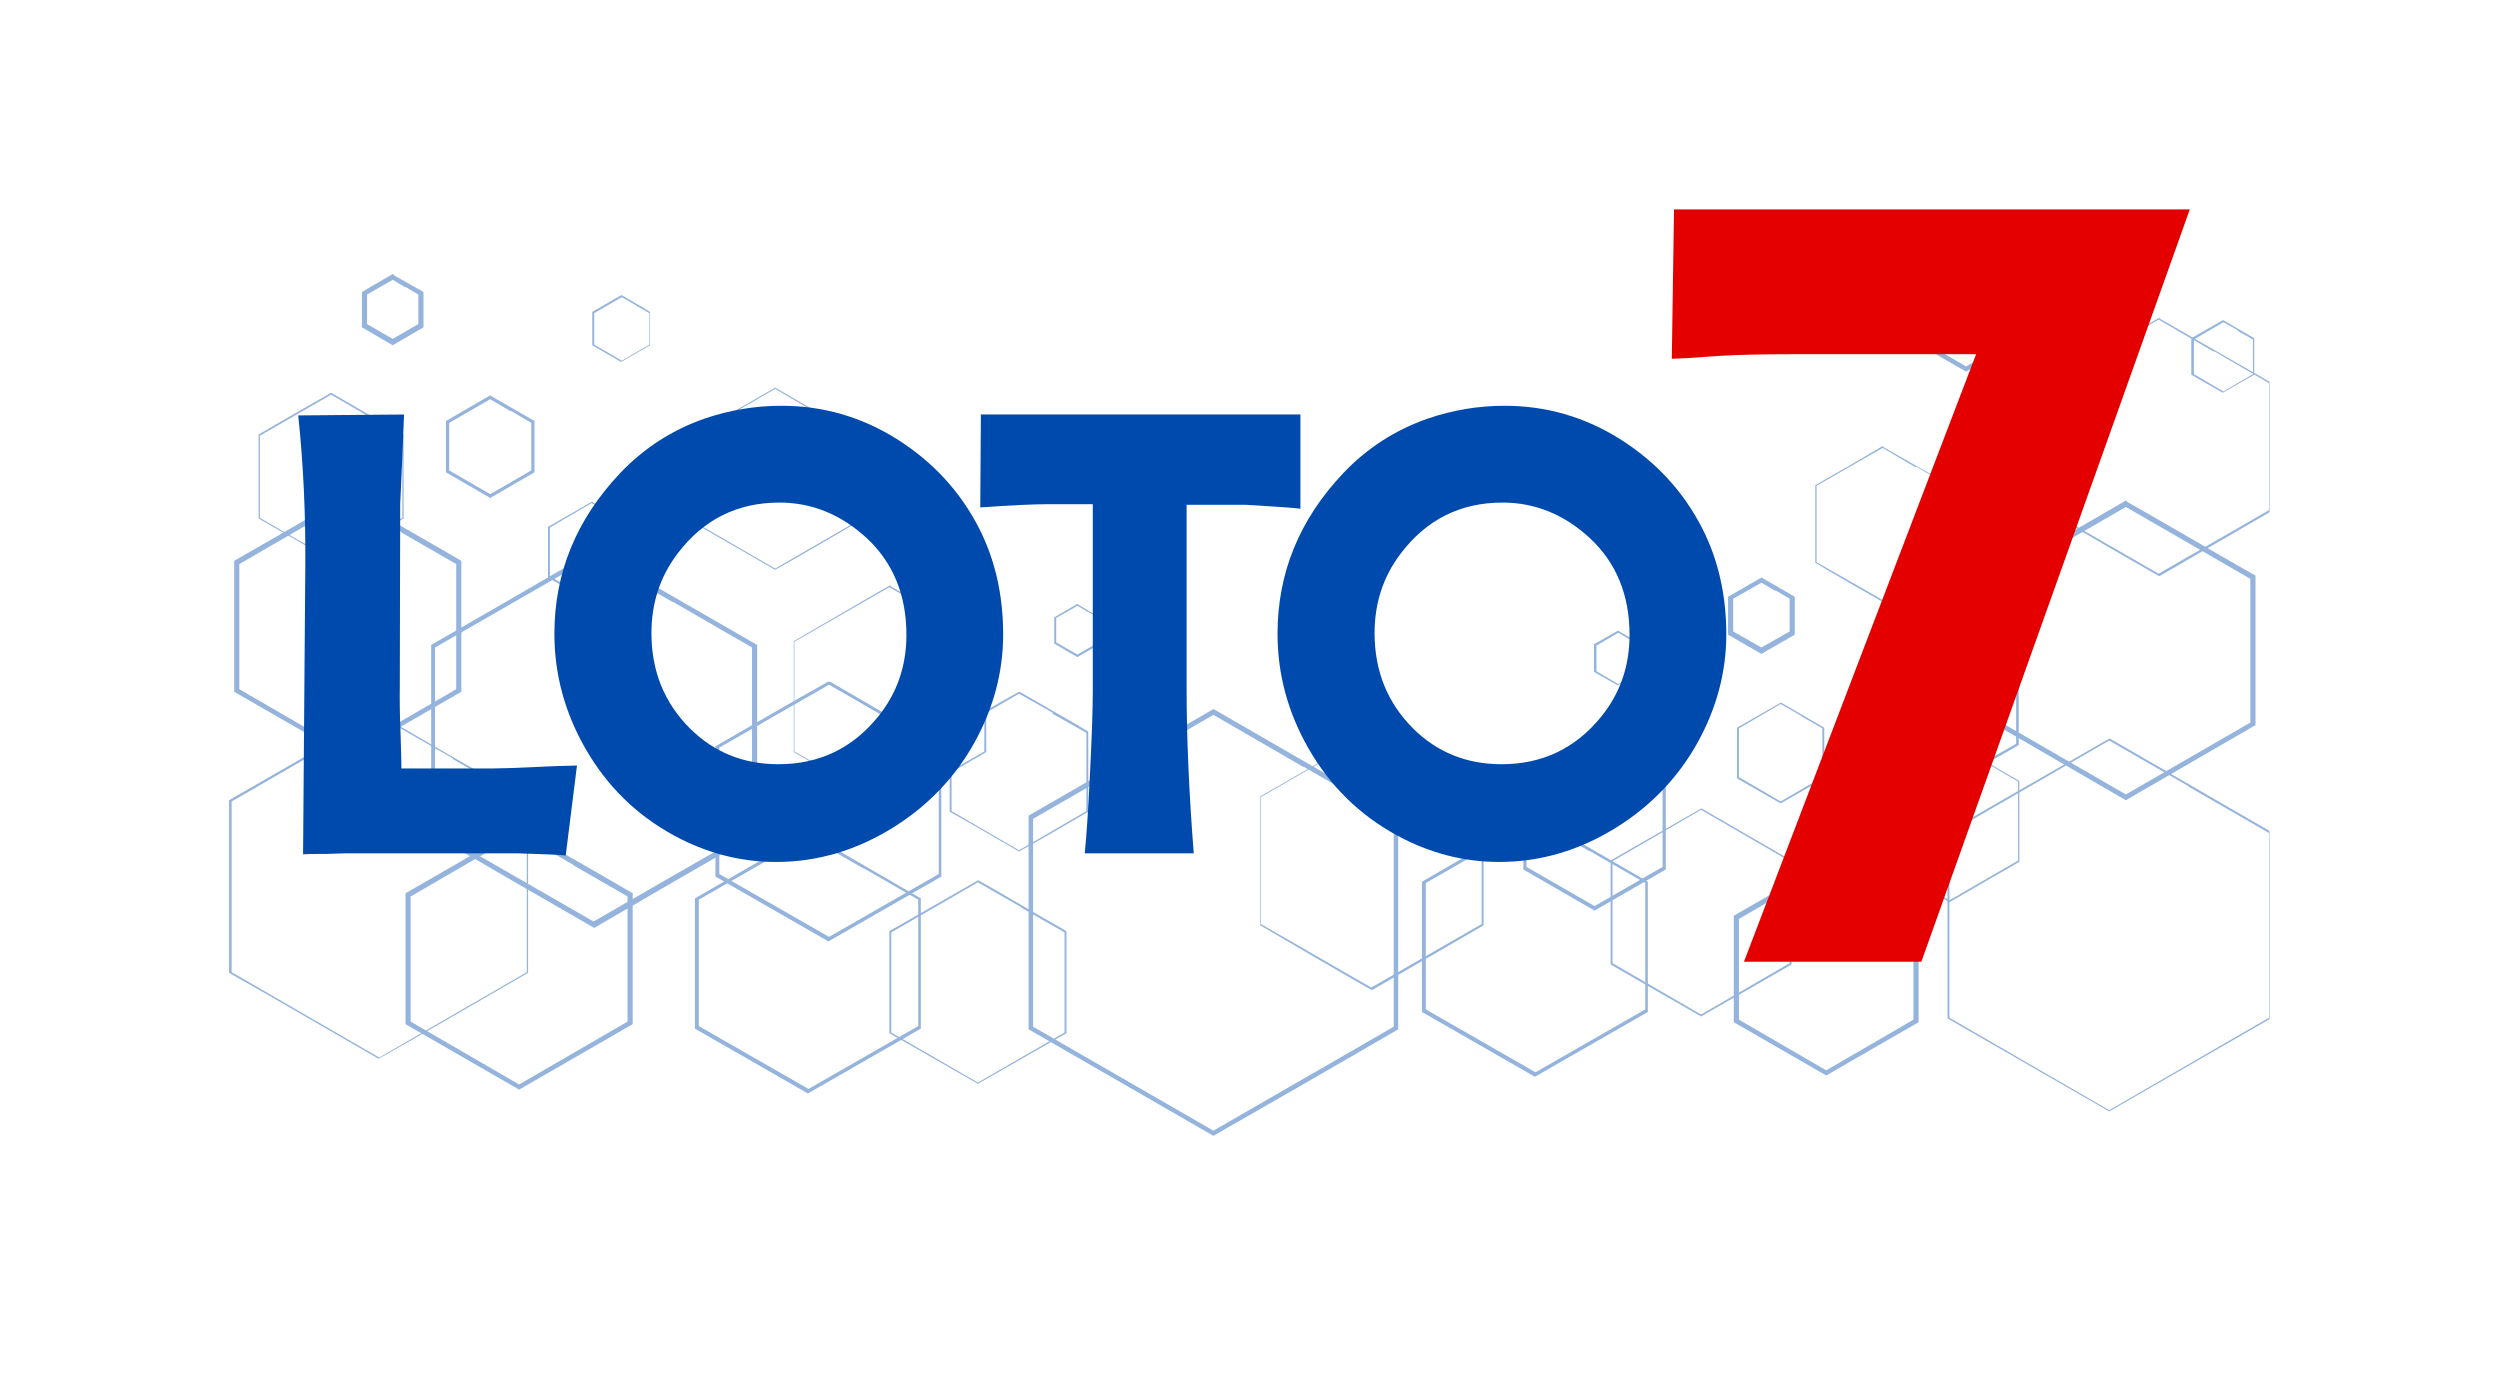 <svg xmlns="http://www.w3.org/2000/svg" xmlns:xlink="http://www.w3.org/1999/xlink" width="680" zoomAndPan="magnify" viewBox="0 0 510 285" height="380" preserveAspectRatio="xMidYMid meet" version="1.0"><defs><filter x="0%" y="0%" width="100%" height="100%" id="50bb5600ca"><feColorMatrix values="0 0 0 0 1 0 0 0 0 1 0 0 0 0 1 0 0 0 1 0" color-interpolation-filters="sRGB"/></filter><g/><mask id="c663be2146"><g filter="url(#50bb5600ca)"><rect x="-51" width="612" fill="#000000" y="-28.5" height="342" fill-opacity="0.42"/></g></mask><clipPath id="425a846f5b"><path d="M 351 97 L 416.98 97 L 416.98 174 L 351 174 Z M 351 97 " clip-rule="nonzero"/></clipPath><clipPath id="a442cc5478"><path d="M 371 11 L 416.98 11 L 416.98 65 L 371 65 Z M 371 11 " clip-rule="nonzero"/></clipPath><clipPath id="86db62982e"><path d="M 0.73 92 L 62 92 L 62 163 L 0.73 163 Z M 0.73 92 " clip-rule="nonzero"/></clipPath><clipPath id="d35fcd9ff2"><path d="M 163 91 L 240 91 L 240 178.703 L 163 178.703 Z M 163 91 " clip-rule="nonzero"/></clipPath><clipPath id="a7274a7aea"><path d="M 345 0.281 L 365 0.281 L 365 23 L 345 23 Z M 345 0.281 " clip-rule="nonzero"/></clipPath><clipPath id="8accebf12c"><rect x="0" width="418" y="0" height="179"/></clipPath></defs><g mask="url(#c663be2146)"><g transform="matrix(1, 0, 0, 1, 46, 53)"><g clip-path="url(#8accebf12c)"><g clip-path="url(#425a846f5b)"><path fill="#004aad" d="M 384.406 97.676 C 395.398 103.961 406.266 110.375 417.262 116.656 L 417.262 154.75 C 406.266 161.035 395.27 167.449 384.273 173.73 C 373.277 167.449 362.281 161.035 351.285 154.75 L 351.285 116.656 C 362.281 110.375 373.277 103.961 384.273 97.676 Z M 400.637 107.496 L 384.273 98.07 L 351.68 116.918 L 351.68 154.617 L 384.273 173.469 L 416.867 154.617 L 416.867 116.918 L 400.504 107.496 Z M 400.637 107.496 " fill-opacity="1" fill-rule="nonzero"/></g><path fill="#004aad" d="M 351.68 98.07 C 356.391 100.816 361.234 103.566 365.949 106.316 L 365.949 122.809 C 361.234 125.559 356.391 128.309 351.68 131.059 C 346.836 128.309 342.125 125.559 337.41 122.809 L 337.41 106.316 C 342.254 103.566 346.965 100.816 351.68 98.07 L 351.809 98.07 Z M 358.617 102.391 L 351.68 98.332 L 337.672 106.445 L 337.672 122.547 L 351.68 130.664 L 365.688 122.547 L 365.688 106.445 L 358.746 102.391 Z M 358.617 102.391 " fill-opacity="1" fill-rule="nonzero"/><path fill="#004aad" d="M 387.938 49.375 C 396.711 54.348 405.348 59.453 414.121 64.426 L 414.121 94.926 C 405.348 100.031 396.449 105.137 387.676 110.242 C 378.906 105.137 370.004 100.031 361.234 94.926 L 361.234 64.426 C 370.004 59.32 378.906 54.219 387.676 49.113 L 387.938 49.242 Z M 400.375 57.75 L 387.676 50.422 L 362.281 65.082 L 362.281 94.402 L 387.676 109.066 L 413.07 94.402 L 413.07 65.082 Z M 400.375 57.75 " fill-opacity="1" fill-rule="nonzero"/><path fill="#004aad" d="M 351.023 73.199 C 356 76.078 360.973 78.957 365.816 81.707 L 365.816 98.984 C 360.844 101.867 355.867 104.746 350.762 107.625 C 345.789 104.746 340.812 101.867 335.707 98.984 L 335.707 81.707 C 340.684 78.828 345.656 75.945 350.762 73.066 L 350.895 73.199 Z M 358.094 78.043 L 350.895 73.852 L 336.496 82.098 L 336.496 98.723 L 350.895 106.969 L 365.293 98.723 L 365.293 82.098 L 358.094 77.91 Z M 358.094 78.043 " fill-opacity="1" fill-rule="nonzero"/><path fill="#004aad" d="M 301.152 111.945 C 307.305 115.48 313.324 119.012 319.477 122.547 L 319.477 143.754 C 313.324 147.289 307.172 150.824 301.02 154.355 C 294.867 150.824 288.715 147.289 282.562 143.754 L 282.562 122.547 C 288.715 119.012 294.867 115.48 301.02 111.945 Z M 310.051 117.441 L 301.02 112.207 L 282.957 122.68 L 282.957 143.492 L 301.02 153.965 L 319.086 143.492 L 319.086 122.68 Z M 310.051 117.441 " fill-opacity="1" fill-rule="nonzero"/><path fill="#004aad" d="M 326.809 123.07 C 332.961 126.605 339.242 130.27 345.395 133.805 L 345.395 155.535 C 339.113 159.199 332.828 162.734 326.547 166.398 C 320.262 162.734 313.98 159.199 307.695 155.535 L 307.695 133.805 C 313.98 130.141 320.262 126.605 326.547 122.941 Z M 335.445 129.223 L 326.547 124.117 L 308.742 134.461 L 308.742 155.012 L 326.547 165.352 L 344.348 155.012 L 344.348 134.461 L 335.445 129.355 Z M 335.445 129.223 " fill-opacity="1" fill-rule="nonzero"/><path fill="#004aad" d="M 267.379 113.648 C 274.969 118.098 282.562 122.418 290.156 126.867 L 290.156 153.441 L 267.117 166.66 L 244.078 153.441 L 244.078 126.867 C 251.801 122.418 259.395 117.965 267.117 113.648 L 267.246 113.777 Z M 278.375 120.715 L 267.246 114.301 L 244.863 127.129 L 244.863 152.918 L 267.246 165.746 L 289.633 152.918 L 289.633 127.129 L 278.504 120.715 Z M 278.375 120.715 " fill-opacity="1" fill-rule="nonzero"/><g clip-path="url(#a442cc5478)"><path fill="#004aad" d="M 394.484 11.934 C 402.078 16.254 409.668 20.707 417.262 25.027 L 417.262 51.336 C 409.668 55.789 402.078 60.109 394.484 64.559 C 386.891 60.238 379.301 55.789 371.707 51.336 L 371.707 25.027 C 379.301 20.707 386.891 16.254 394.484 11.805 L 394.613 11.805 Z M 405.609 18.742 L 394.352 12.199 L 371.84 25.156 L 371.84 51.074 L 394.352 64.035 L 416.867 51.074 L 416.867 25.156 L 405.609 18.613 Z M 405.609 18.742 " fill-opacity="1" fill-rule="nonzero"/></g><path fill="#004aad" d="M 279.422 99.117 C 284.266 101.867 288.977 104.613 293.82 107.496 L 293.82 124.379 L 279.289 132.758 L 264.762 124.379 L 264.762 107.496 C 269.602 104.746 274.445 101.867 279.289 99.117 L 279.422 99.246 Z M 286.227 103.828 L 279.289 99.77 L 265.414 107.758 L 265.414 123.855 L 279.289 131.844 L 293.164 123.855 L 293.164 107.758 L 286.227 103.699 Z M 286.227 103.828 " fill-opacity="1" fill-rule="nonzero"/><path fill="#004aad" d="M 317.383 90.348 C 320.262 92.047 323.273 93.75 326.152 95.453 L 326.152 105.793 C 323.141 107.496 320.262 109.195 317.25 110.898 C 314.242 109.195 311.359 107.496 308.352 105.793 L 308.352 95.453 C 311.359 93.75 314.242 92.047 317.25 90.348 Z M 321.57 93.094 L 317.25 90.609 L 308.742 95.582 L 308.742 105.531 L 317.25 110.504 L 325.762 105.531 L 325.762 95.582 L 321.441 93.094 Z M 321.57 93.094 " fill-opacity="1" fill-rule="nonzero"/><path fill="#004aad" d="M 338.066 38.117 C 342.648 40.734 347.227 43.352 351.809 45.969 L 351.809 61.809 C 347.227 64.426 342.648 67.176 338.066 69.793 C 333.484 67.176 328.902 64.559 324.32 61.809 L 324.32 45.969 C 328.902 43.352 333.484 40.734 338.066 37.984 L 338.195 37.984 Z M 344.742 42.305 L 338.066 38.379 L 324.582 46.102 L 324.582 61.68 L 338.066 69.402 L 351.547 61.68 L 351.547 46.102 L 344.871 42.176 Z M 344.742 42.305 " fill-opacity="1" fill-rule="nonzero"/><path fill="#004aad" d="M 313.586 64.949 L 320.133 68.746 L 320.133 76.469 L 313.324 80.398 L 306.52 76.469 L 306.52 68.746 L 313.324 64.82 Z M 316.203 67.57 L 313.324 65.867 L 307.566 69.141 L 307.566 75.816 L 313.324 79.09 L 319.086 75.816 L 319.086 69.141 L 316.203 67.438 Z M 316.203 67.57 " fill-opacity="1" fill-rule="nonzero"/><path fill="#004aad" d="M 284.133 75.684 C 285.703 76.602 287.273 77.52 288.848 78.434 L 288.848 84.062 C 287.273 84.98 285.574 85.895 284.004 86.812 C 282.434 85.895 280.73 84.98 279.16 84.062 L 279.16 78.434 C 280.73 77.52 282.434 76.602 284.004 75.684 Z M 286.359 77.387 L 284.133 76.078 L 279.684 78.695 L 279.684 83.934 L 284.133 86.551 L 288.586 83.934 L 288.586 78.695 Z M 286.359 77.387 " fill-opacity="1" fill-rule="nonzero"/><path fill="#004aad" d="M 233.867 96.367 C 241.461 100.688 249.051 105.137 256.645 109.457 L 256.645 135.77 C 249.051 140.219 241.461 144.539 233.867 148.992 C 226.273 144.672 218.684 140.219 211.09 135.77 L 211.09 109.457 C 218.684 105.137 226.273 100.688 233.867 96.238 L 233.996 96.238 Z M 244.992 103.176 L 233.734 96.629 L 211.223 109.59 L 211.223 135.508 L 233.734 148.465 L 256.25 135.508 L 256.25 109.59 L 244.992 103.043 Z M 244.992 103.176 " fill-opacity="1" fill-rule="nonzero"/><path fill="#004aad" d="M 162 88.121 C 166.715 90.871 171.426 93.488 176.008 96.238 L 176.008 112.598 C 171.297 115.348 166.582 118.098 161.871 120.715 C 157.156 117.965 152.445 115.219 147.734 112.598 L 147.734 96.238 C 152.445 93.488 157.156 90.738 161.871 88.121 Z M 168.809 92.441 L 161.871 88.512 L 148.125 96.5 L 148.125 112.469 L 161.871 120.453 L 175.617 112.469 L 175.617 96.5 L 168.676 92.57 Z M 168.809 92.441 " fill-opacity="1" fill-rule="nonzero"/><path fill="#004aad" d="M 123.254 86.027 C 130.848 90.477 138.438 94.797 146.031 99.246 L 146.031 125.82 L 122.992 139.043 L 99.953 125.82 L 99.953 99.246 C 107.676 94.797 115.27 90.348 122.992 86.027 L 123.125 86.156 Z M 134.25 93.094 L 123.125 86.68 L 100.738 99.508 L 100.738 125.297 L 123.125 138.125 L 145.508 125.297 L 145.508 99.508 L 134.383 93.094 Z M 134.25 93.094 " fill-opacity="1" fill-rule="nonzero"/><path fill="#004aad" d="M 25.207 48.195 C 32.801 52.645 40.523 56.965 48.117 61.418 L 48.117 88.121 C 40.395 92.57 32.672 97.023 24.945 101.473 C 17.223 97.023 9.5 92.57 1.777 88.121 L 1.777 61.418 C 9.5 56.965 17.223 52.516 24.945 48.066 Z M 36.074 55.656 L 24.945 49.242 L 2.824 62.07 L 2.824 87.598 L 24.945 100.426 L 47.07 87.598 L 47.07 62.07 L 35.941 55.656 Z M 36.074 55.656 " fill-opacity="1" fill-rule="nonzero"/><path fill="#004aad" d="M 60.16 116.004 C 67.75 120.453 75.477 124.773 83.066 129.223 L 83.066 155.93 C 75.344 160.379 67.621 164.828 59.898 169.281 C 52.176 164.828 44.453 160.379 36.727 155.93 L 36.727 129.223 C 44.453 124.773 52.176 120.324 59.898 115.871 Z M 71.023 123.465 L 59.898 117.051 L 37.773 129.879 L 37.773 155.406 L 59.898 168.234 L 82.02 155.406 L 82.02 129.879 L 70.895 123.465 Z M 71.023 123.465 " fill-opacity="1" fill-rule="nonzero"/><path fill="#004aad" d="M 112.129 26.074 C 117.496 29.215 122.863 32.227 128.23 35.367 L 128.23 53.957 C 122.863 57.098 117.496 60.238 112.129 63.25 C 106.762 60.109 101.395 57.098 96.027 53.957 L 96.027 35.367 C 101.395 32.227 106.762 29.215 112.129 26.074 L 112.258 26.074 Z M 119.98 30.918 L 112.129 26.336 L 96.289 35.496 L 96.289 53.824 L 112.129 62.988 L 127.969 53.824 L 127.969 35.496 L 120.113 30.918 Z M 119.98 30.918 " fill-opacity="1" fill-rule="nonzero"/><g clip-path="url(#86db62982e)"><path fill="#004aad" d="M 31.359 92.703 C 41.441 98.594 51.652 104.484 61.73 110.242 L 61.73 145.457 C 51.52 151.348 41.441 157.238 31.23 162.996 C 21.02 157.105 10.941 151.215 0.73 145.457 L 0.73 110.242 C 10.941 104.352 21.02 98.594 31.23 92.703 Z M 46.414 101.734 L 31.359 93.094 L 1.254 110.504 L 1.254 145.324 L 31.359 162.734 L 61.469 145.324 L 61.469 110.504 L 46.414 101.867 Z M 46.414 101.734 " fill-opacity="1" fill-rule="nonzero"/></g><path fill="#004aad" d="M 135.559 66.523 C 142.105 70.316 148.648 74.113 155.195 77.781 L 155.195 100.426 C 148.648 104.223 142.105 108.02 135.559 111.812 C 129.016 108.02 122.469 104.223 115.926 100.426 L 115.926 77.781 C 122.469 73.984 129.016 70.188 135.559 66.391 L 135.691 66.391 Z M 145.113 72.414 L 135.43 66.785 L 116.055 77.91 L 116.055 100.293 L 135.43 111.422 L 154.801 100.293 L 154.801 77.91 L 145.113 72.281 Z M 145.113 72.414 " fill-opacity="1" fill-rule="nonzero"/><path fill="#004aad" d="M 74.82 49.375 C 77.699 51.074 80.711 52.777 83.59 54.48 L 83.59 64.82 C 80.582 66.523 77.699 68.223 74.691 69.926 C 71.68 68.223 68.801 66.523 65.789 64.82 L 65.789 54.48 C 68.801 52.777 71.68 51.074 74.691 49.375 Z M 79.008 52.121 L 74.691 49.637 L 66.18 54.609 L 66.18 64.559 L 74.691 69.531 L 83.199 64.559 L 83.199 54.609 L 78.879 52.121 Z M 79.008 52.121 " fill-opacity="1" fill-rule="nonzero"/><path fill="#004aad" d="M 54.137 27.773 L 63.039 32.879 L 63.039 43.352 L 54.008 48.59 L 44.977 43.352 L 44.977 32.879 C 47.984 31.18 50.996 29.344 54.008 27.645 Z M 58.195 30.918 L 54.008 28.43 L 45.629 33.273 L 45.629 42.961 L 54.008 47.805 L 62.387 42.961 L 62.387 33.273 L 58.195 30.785 Z M 58.195 30.918 " fill-opacity="1" fill-rule="nonzero"/><path fill="#004aad" d="M 153.625 126.605 C 159.645 130.008 165.535 133.543 171.559 136.945 L 171.559 157.762 C 165.535 161.164 159.516 164.699 153.492 168.102 C 147.473 164.699 141.449 161.164 135.43 157.762 L 135.43 136.945 C 141.449 133.543 147.473 130.008 153.492 126.605 Z M 162.395 132.105 L 153.492 127 L 135.82 137.211 L 135.82 157.629 L 153.492 167.84 L 171.164 157.629 L 171.164 137.211 L 162.262 132.105 Z M 162.395 132.105 " fill-opacity="1" fill-rule="nonzero"/><path fill="#004aad" d="M 80.844 7.223 C 82.805 8.402 84.77 9.449 86.602 10.625 L 86.602 17.434 L 80.711 20.836 C 78.746 19.66 76.785 18.613 74.82 17.434 L 74.82 10.625 C 76.785 9.449 78.746 8.402 80.711 7.223 Z M 83.59 9.188 L 80.844 7.617 L 75.215 10.887 L 75.215 17.301 L 80.844 20.574 L 86.473 17.301 L 86.473 10.887 L 83.723 9.316 Z M 83.59 9.188 " fill-opacity="1" fill-rule="nonzero"/><path fill="#004aad" d="M 75.344 59.453 C 86.34 65.867 97.336 72.152 108.461 78.566 L 108.461 117.051 C 97.336 123.465 86.211 129.879 75.215 136.293 C 64.086 129.879 52.961 123.465 41.965 117.051 L 41.965 78.566 C 53.09 72.152 64.219 65.738 75.215 59.32 L 75.477 59.453 Z M 91.184 69.793 L 75.082 60.5 L 42.75 79.09 L 42.75 116.395 L 75.082 134.984 L 107.414 116.395 L 107.414 79.09 L 91.312 69.793 Z M 91.184 69.793 " fill-opacity="1" fill-rule="nonzero"/><path fill="#004aad" d="M 119.066 117.051 C 126.656 121.5 134.25 125.82 141.844 130.27 L 141.844 156.844 L 118.805 170.066 L 95.766 156.844 L 95.766 130.27 C 103.488 125.82 111.082 121.371 118.805 117.051 L 118.934 117.18 Z M 130.062 124.117 L 118.934 117.703 L 96.551 130.531 L 96.551 156.32 L 118.934 169.148 L 141.32 156.32 L 141.32 130.531 L 130.191 124.117 Z M 130.062 124.117 " fill-opacity="1" fill-rule="nonzero"/><g clip-path="url(#d35fcd9ff2)"><path fill="#004aad" d="M 201.797 91.785 C 214.23 98.984 226.797 106.184 239.234 113.387 L 239.234 156.977 C 226.668 164.305 214.102 171.504 201.535 178.707 C 188.969 171.504 176.402 164.176 163.836 156.977 L 163.836 113.387 C 176.402 106.184 188.969 98.855 201.535 91.656 Z M 219.859 103.438 L 201.535 92.832 L 164.75 114.039 L 164.75 156.453 L 201.535 177.656 L 238.316 156.453 L 238.316 114.039 L 219.992 103.438 Z M 219.859 103.438 " fill-opacity="1" fill-rule="nonzero"/></g><path fill="#004aad" d="M 21.543 27.121 C 26.52 30 31.359 32.879 36.336 35.629 L 36.336 52.777 C 31.359 55.656 26.387 58.535 21.543 61.285 C 16.57 58.406 11.594 55.527 6.75 52.777 L 6.75 35.629 C 11.727 32.75 16.699 29.871 21.543 27.121 L 21.676 27.121 Z M 28.742 31.703 L 21.543 27.512 L 7.012 35.891 L 7.012 52.645 L 21.543 61.023 L 36.074 52.645 L 36.074 35.891 L 28.875 31.703 Z M 28.742 31.703 " fill-opacity="1" fill-rule="nonzero"/><path fill="#004aad" d="M 407.574 12.328 C 409.668 13.508 411.762 14.816 413.859 15.992 L 413.859 23.453 L 407.445 27.121 L 401.027 23.453 L 401.027 15.992 C 403.125 14.816 405.348 13.508 407.445 12.328 Z M 410.586 14.422 L 407.574 12.723 L 401.555 16.254 L 401.555 23.324 L 407.574 26.859 L 413.598 23.324 L 413.598 16.254 L 410.586 14.555 Z M 410.586 14.422 " fill-opacity="1" fill-rule="nonzero"/><g clip-path="url(#a7274a7aea)"><path fill="#004aad" d="M 355.344 0.418 L 364.898 5.914 L 364.898 17.172 L 355.082 22.801 L 345.266 17.172 L 345.266 5.914 C 348.539 4.082 351.809 2.117 355.082 0.285 Z M 359.531 3.949 L 355.082 1.465 L 346.312 6.57 L 346.312 16.648 L 355.082 21.754 L 363.852 16.648 L 363.852 6.57 L 359.402 4.082 Z M 359.531 3.949 " fill-opacity="1" fill-rule="nonzero"/></g><path fill="#004aad" d="M 34.371 3.164 L 40.395 6.57 L 40.395 13.77 L 34.109 17.434 L 27.828 13.77 L 27.828 6.57 L 34.109 2.902 L 34.371 3.035 Z M 36.727 5.652 L 34.109 4.082 L 28.875 7.094 L 28.875 13.113 L 34.109 16.125 L 39.348 13.113 L 39.348 7.094 L 36.727 5.52 Z M 36.727 5.652 " fill-opacity="1" fill-rule="nonzero"/><path fill="#004aad" d="M 173.914 70.316 C 175.484 71.234 176.926 72.152 178.496 72.938 L 178.496 78.305 C 176.926 79.219 175.355 80.137 173.781 81.051 C 172.211 80.137 170.641 79.219 169.07 78.305 L 169.07 72.938 C 170.641 72.02 172.211 71.102 173.781 70.188 L 173.914 70.188 Z M 176.008 71.891 L 173.781 70.578 L 169.465 73.066 L 169.465 78.043 L 173.781 80.527 L 178.102 78.043 L 178.102 73.066 L 175.879 71.758 Z M 176.008 71.891 " fill-opacity="1" fill-rule="nonzero"/></g></g></g><g fill="#004aad" fill-opacity="1"><g transform="translate(54.156, 174.073)"><g><path d="M 28.266 -89.516 C 28.223 -88.691 28.113 -85.914 27.938 -81.188 L 27.484 -71.219 L 27.484 -70.375 L 27.406 -34.438 C 27.363 -30.977 27.41 -27.766 27.547 -24.797 C 27.672 -20.984 27.734 -18.488 27.734 -17.312 L 46.625 -17.312 C 48.375 -17.312 51.438 -17.422 55.812 -17.641 C 58.477 -17.773 61.055 -17.863 63.547 -17.906 L 61.25 0.453 C 60.414 0.328 57.113 0.176 51.344 0 L 16.469 0 L 12.531 0.125 C 9.812 0.125 8.191 0.148 7.672 0.203 L 8.125 -58.438 C 8.219 -68.926 7.738 -79.223 6.688 -89.328 Z M 28.266 -89.516 "/></g></g></g><g fill="#004aad" fill-opacity="1"><g transform="translate(109.488, 174.073)"><g><path d="M 49.906 -91.297 C 58.344 -91.297 66.148 -89.062 73.328 -84.594 C 80.797 -79.914 86.457 -73.773 90.312 -66.172 C 93.539 -59.785 95.156 -52.613 95.156 -44.656 C 95.156 -36.969 93.188 -29.582 89.25 -22.5 C 85.32 -15.457 79.836 -9.727 72.797 -5.312 C 65.234 -0.594 57.254 1.766 48.859 1.766 C 41.555 1.766 34.582 -0.047 27.938 -3.672 C 20.332 -7.828 14.344 -13.707 9.969 -21.312 C 5.727 -28.695 3.609 -36.523 3.609 -44.797 C 3.609 -57.172 8.066 -68.078 16.984 -77.516 C 21.836 -82.629 27.586 -86.348 34.234 -88.672 C 39.348 -90.422 44.57 -91.297 49.906 -91.297 Z M 49.516 -71.547 C 40.898 -71.547 33.969 -68.07 28.719 -61.125 C 25.176 -56.445 23.406 -51.047 23.406 -44.922 C 23.406 -37.18 26.031 -30.691 31.281 -25.453 C 36.176 -20.598 42.188 -18.172 49.312 -18.172 C 57.625 -18.172 64.398 -21.406 69.641 -27.875 C 73.492 -32.633 75.422 -38.188 75.422 -44.531 C 75.422 -52.664 72.734 -59.242 67.359 -64.266 C 62.109 -69.117 56.16 -71.547 49.516 -71.547 Z M 49.516 -71.547 "/></g></g></g><g fill="#004aad" fill-opacity="1"><g transform="translate(199.052, 174.073)"><g><path d="M 66.234 -89.516 L 66.234 -70.297 C 65.398 -70.43 61.688 -70.695 55.094 -71.094 L 43.016 -71.094 L 43.016 -33.516 C 43.016 -23.629 43.5 -12.457 44.469 0 L 22.234 0 C 22.578 -3.238 22.938 -8.68 23.312 -16.328 C 23.688 -23.984 23.875 -29.492 23.875 -32.859 L 23.875 -71.219 L 14.891 -71.219 C 11.785 -71.219 7.129 -71 0.922 -70.562 L 1.047 -89.516 Z M 66.234 -89.516 "/></g></g></g><g fill="#004aad" fill-opacity="1"><g transform="translate(257.007, 174.073)"><g><path d="M 49.906 -91.297 C 58.344 -91.297 66.148 -89.062 73.328 -84.594 C 80.797 -79.914 86.457 -73.773 90.312 -66.172 C 93.539 -59.785 95.156 -52.613 95.156 -44.656 C 95.156 -36.969 93.188 -29.582 89.25 -22.5 C 85.32 -15.457 79.836 -9.727 72.797 -5.312 C 65.234 -0.594 57.254 1.766 48.859 1.766 C 41.555 1.766 34.582 -0.047 27.938 -3.672 C 20.332 -7.828 14.344 -13.707 9.969 -21.312 C 5.727 -28.695 3.609 -36.523 3.609 -44.797 C 3.609 -57.172 8.066 -68.078 16.984 -77.516 C 21.836 -82.629 27.586 -86.348 34.234 -88.672 C 39.348 -90.422 44.57 -91.297 49.906 -91.297 Z M 49.516 -71.547 C 40.898 -71.547 33.969 -68.07 28.719 -61.125 C 25.176 -56.445 23.406 -51.047 23.406 -44.922 C 23.406 -37.18 26.031 -30.691 31.281 -25.453 C 36.176 -20.598 42.188 -18.172 49.312 -18.172 C 57.625 -18.172 64.398 -21.406 69.641 -27.875 C 73.492 -32.633 75.422 -38.188 75.422 -44.531 C 75.422 -52.664 72.734 -59.242 67.359 -64.266 C 62.109 -69.117 56.16 -71.547 49.516 -71.547 Z M 49.516 -71.547 "/></g></g></g><g fill="#e50000" fill-opacity="1"><g transform="translate(322.22, 196.197)"><g><path d="M 19.281 -153.484 L 124.5 -153.484 L 69.734 0 L 33.547 0 L 80.906 -123.938 L 43.828 -123.938 C 37.203 -123.938 32.066 -123.82 28.422 -123.594 C 23.316 -123.207 20.117 -123.016 18.828 -123.016 Z M 19.281 -153.484 "/></g></g></g></svg>